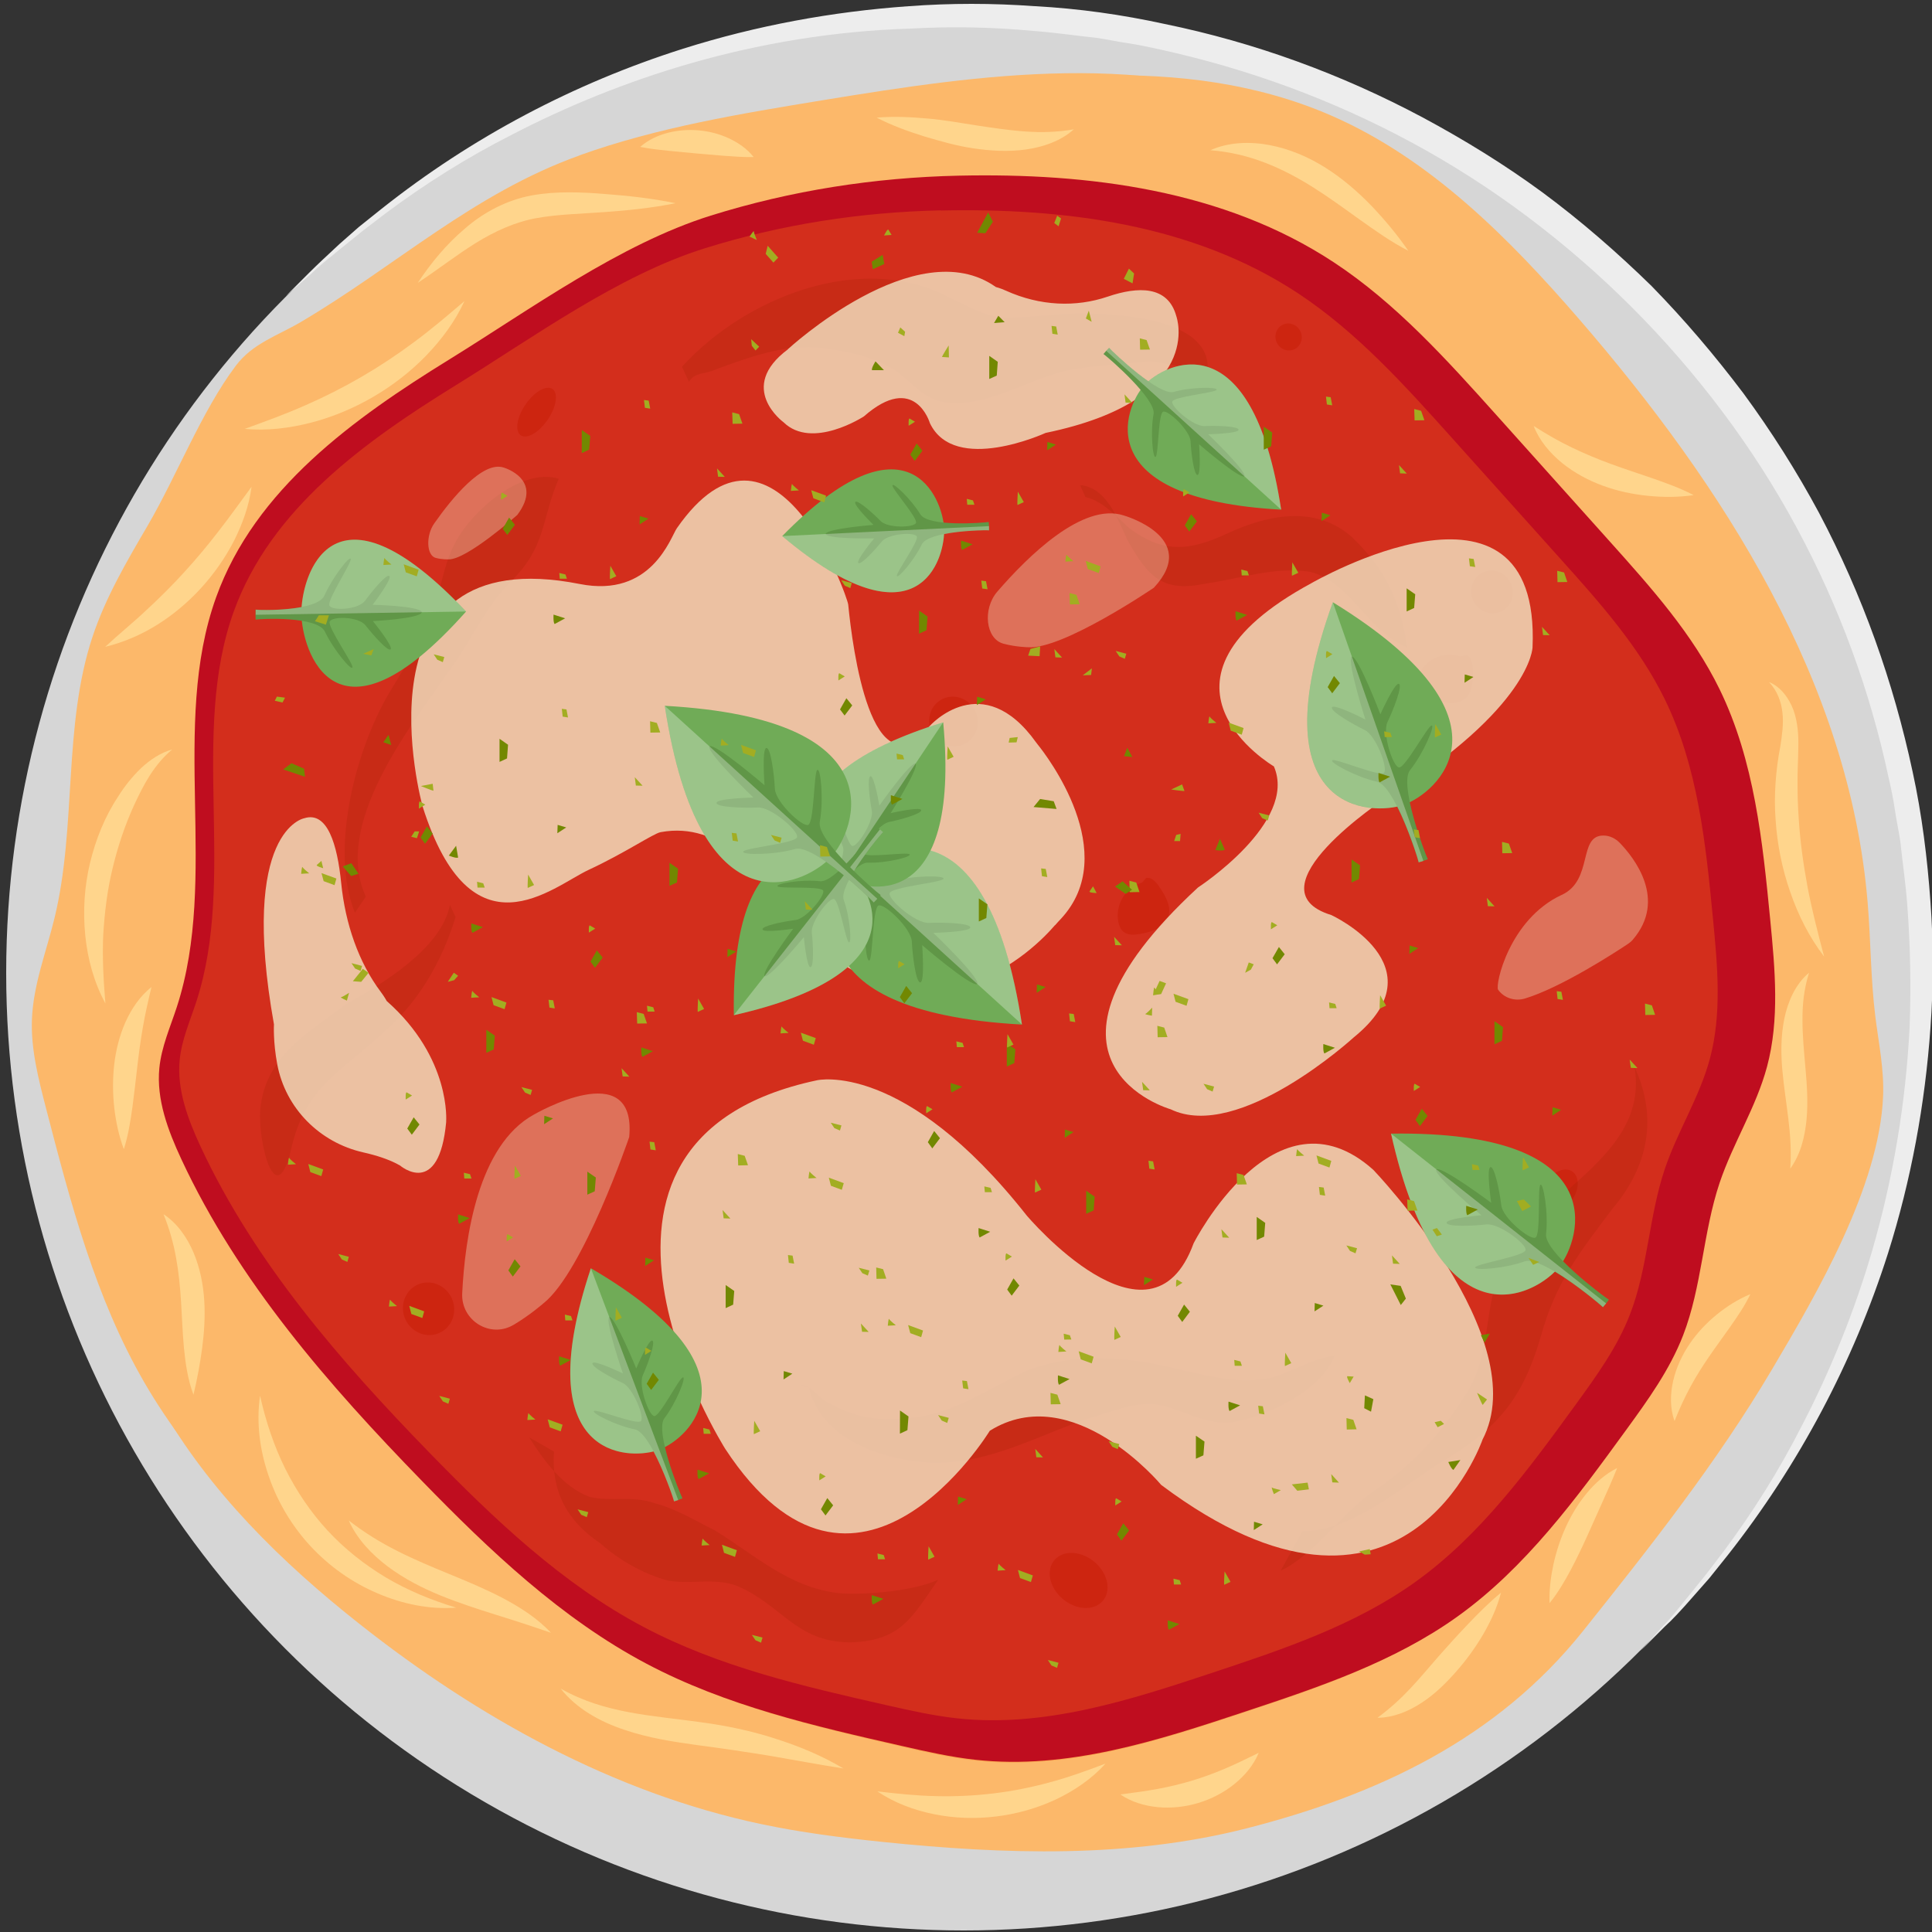 <?xml version="1.0" encoding="UTF-8"?>
<svg id="Ebene_1" xmlns="http://www.w3.org/2000/svg" viewBox="0 0 250 250">
  <rect x="0" y="0" width="250" height="250" fill="#333333" stroke="none"/>
  <defs>
    <style>
      .cls-1 {
        fill: #728801;
      }

      .cls-2 {
        opacity: .81;
      }

      .cls-3 {
        fill: #c61700;
      }

      .cls-4 {
        opacity: .46;
      }

      .cls-4, .cls-5 {
        fill: #f2e3c2;
      }

      .cls-6 {
        fill: #d32e1c;
      }

      .cls-7 {
        fill: #70ab57;
      }

      .cls-8 {
        fill: #fcb86a;
      }

      .cls-9 {
        fill: #bf0d1f;
      }

      .cls-10 {
        fill: #609647;
      }

      .cls-11 {
        fill: #9c1d00;
      }

      .cls-12 {
        fill: #fff;
        opacity: .3;
      }

      .cls-13 {
        fill: #ffd58c;
      }

      .cls-14 {
        fill: #a2ad22;
      }

      .cls-15 {
        opacity: .42;
      }

      .cls-16 {
        opacity: .2;
      }

      .cls-17 {
        fill: #faa450;
      }

      .cls-18 {
        fill: #d6d6d6;
      }

      .cls-19 {
        fill: #ededed;
      }
    </style>
  </defs>
  <g id="Ebene_1-2" data-name="Ebene_1">
    <circle class="cls-18" cx="124.7" cy="125.9" r="123.9"/>
    <path class="cls-19" d="M37,38.3l3.1-3.1c1-1,2.3-2.2,3.8-3.6.8-.7,1.6-1.4,2.5-2.2l3-2.4c11.6-9.2,24.8-16.2,39-20.7,9.5-3,19.3-4.8,29.2-5.5,5.4-.4,10.8-.4,16.3,0,5.7.3,11.3,1.1,16.8,2.3,11.7,2.4,22.9,6.5,33.4,12.1,5.4,2.9,10.6,6.1,15.5,9.7,5,3.7,9.7,7.8,14.1,12.1,4.3,4.4,8.2,9,11.9,13.9,3.6,4.9,6.9,10.1,9.8,15.5,5.6,10.6,9.6,21.8,12.1,33.5,1.2,5.5,1.9,11.2,2.3,16.8.4,5.4.4,10.8,0,16.3-.7,9.9-2.5,19.7-5.5,29.2-4.5,14.1-11.5,27.3-20.7,39l-2.4,3c-.8.9-1.5,1.7-2.2,2.5-1.4,1.6-2.6,2.9-3.6,3.8l-3.1,3.1,2.9-3.2c1-1,2.1-2.4,3.4-4l2.1-2.6,2.3-3c3.8-5.1,7.2-10.5,10.1-16.2,3.8-7.3,6.9-15,9.2-22.9,2.7-9.4,4.3-19,4.8-28.7.2-5.3.1-10.6-.3-15.9-.2-2.7-.6-5.4-.9-8.2-.2-1.4-.5-2.7-.7-4.1s-.5-2.8-.8-4.1c-2.4-11.3-6.4-22.2-11.9-32.4-2.8-5.2-6-10.2-9.6-15-7.2-9.6-15.7-18.1-25.3-25.3-4.8-3.6-9.8-6.8-15-9.6-10.2-5.5-21.1-9.5-32.5-12-1.4-.3-2.7-.6-4.1-.8-1.4-.2-2.7-.5-4.1-.7-2.8-.3-5.5-.7-8.2-.9-5.3-.5-10.6-.6-15.9-.3-9.8.3-19.5,1.9-28.8,4.6-7.9,2.3-15.6,5.4-22.9,9.2-5.7,2.9-11.1,6.3-16.2,10.1l-3,2.3-2.6,2.1c-1.6,1.3-3,2.4-4,3.4l-3.3,2.9Z"/>
  </g>
  <g id="dough">
    <path class="cls-8" d="M78.65,21.06c10.19-3.76,20.96-5.64,31.67-7.49,20.65-3.59,42.69-7.02,62,1.41,12.73,5.56,22.89,15.77,32.03,26.33,18.65,21.56,34.96,47.01,37.32,75.45.41,4.9.39,9.84.99,14.72.43,3.46,1.16,6.92,1.01,10.4-.49,11.69-8.6,25.57-14.39,35.35-7.11,12.01-15.78,22.98-24.46,33.85-11.09,13.87-26.41,21.13-43.44,25.49-15.29,3.92-31.38,3.4-47.11,1.78-5.31-.55-10.62-1.22-15.85-2.33-19.01-4.03-36.53-13.74-51.86-25.85-10.11-7.98-19.51-17.19-25.89-28.41-6.24-10.97-9.36-23.41-12.41-35.66-.94-3.79-1.89-7.64-1.71-11.53.21-4.57,1.95-8.89,3.06-13.32,2.99-12.01,1.3-24.99,5.25-36.71,1.73-5.13,4.49-9.83,7.23-14.49,3.92-6.67,7.19-15.08,11.69-21.09,2.21-2.95,5.43-3.96,8.45-5.77,12.43-7.43,22.52-16.99,36.41-22.11Z"/>
    <path class="cls-8" d="M74.99,20.1c10.13-3.63,20.86-5.39,31.52-7.14,20.57-3.37,42.52-6.57,61.86,1.97,12.75,5.63,22.98,15.85,32.19,26.4,18.8,21.55,35.31,46.93,37.93,75.14.45,4.86.48,9.76,1.13,14.6.46,3.44,1.22,6.87,1.11,10.32-.38,11.58-8.34,25.27-14.02,34.91-6.98,11.84-15.52,22.64-24.09,33.33-10.93,13.65-26.15,20.7-43.09,24.87-15.22,3.74-31.27,3.09-46.98,1.33-5.3-.59-10.6-1.31-15.83-2.46-19-4.17-36.56-13.96-51.97-26.1-10.16-8-19.62-17.22-26.09-28.41-6.33-10.94-9.55-23.29-12.71-35.47-.97-3.76-1.96-7.59-1.82-11.45.17-4.53,1.87-8.79,2.93-13.17,2.88-11.88,1.07-24.76,4.9-36.34,1.68-5.07,4.39-9.71,7.08-14.3,3.85-6.58,7.03-14.89,11.47-20.8,2.18-2.9,5.38-3.88,8.38-5.64,12.33-7.26,22.31-16.64,36.11-21.58Z"/>
    <path class="cls-17" d="M123.35,23.28c16.61-.31,34.03,1.92,48.24,11.34,8,5.31,14.55,12.62,21,19.84,4.87,5.45,9.74,10.91,14.61,16.37,5.27,5.9,10.61,11.91,14.09,19.05,4.5,9.22,5.58,19.64,6.58,29.8.63,6.35,1.25,12.87-.36,18.95-1.39,5.23-4.35,9.83-6.05,14.96-2.12,6.38-2.24,13.42-4.64,19.69-1.71,4.47-4.51,8.36-7.28,12.19-6.36,8.8-12.87,17.76-21.62,24.03-8.12,5.83-17.75,9.05-27.23,12.19-11.17,3.7-22.74,7.45-34.57,6.12-3.23-.36-6.42-1.1-9.6-1.83-11.18-2.58-22.51-5.22-32.75-10.69-10.95-5.84-20.17-14.65-28.91-23.67-12.06-12.46-23.67-25.82-31.04-41.62-1.74-3.72-3.25-7.76-2.87-11.8.26-2.74,1.38-5.28,2.22-7.87,5.41-16.79-1-36.31,4.9-52.9,4.97-13.95,17.62-23.04,29.94-30.65,10.35-6.4,21.81-14.8,33.47-18.43,10.29-3.21,21-4.86,31.86-5.06Z"/>
    <path class="cls-13" d="M178.27,222.26c1.62-1.2,2.96-2.43,4.22-3.77,1.26-1.33,2.42-2.75,3.68-4.18,1.25-1.42,2.51-2.81,3.83-4.19,1.32-1.37,2.67-2.75,4.23-4.03-.51,1.96-1.35,3.75-2.34,5.45-1,1.69-2.16,3.29-3.46,4.76-1.28,1.45-2.72,2.89-4.43,4.01-1.69,1.12-3.68,1.95-5.72,1.97Z"/>
    <path class="cls-13" d="M162.88,226.81c-.67,1.62-1.82,2.97-3.18,4.07-1.36,1.09-2.95,1.91-4.63,2.42-1.68.51-3.46.7-5.2.55-1.73-.16-3.45-.66-4.9-1.65,1.73-.23,3.28-.42,4.81-.71,1.52-.28,2.98-.63,4.42-1.06,1.44-.43,2.85-.95,4.27-1.55,1.43-.6,2.83-1.3,4.4-2.06Z"/>
    <path class="cls-13" d="M109.14,228.84c-3.22-.5-6.34-1.1-9.46-1.63-3.13-.51-6.21-.97-9.36-1.38-3.15-.44-6.39-.92-9.54-2-3.12-1.03-6.21-2.74-8.23-5.33,5.67,3.24,11.82,3.47,18.18,4.36,3.19.43,6.41,1.09,9.5,2.09,3.1.98,6.11,2.22,8.91,3.89Z"/>
    <path class="cls-13" d="M71.32,211.29c-2.45-.85-4.79-1.61-7.18-2.35-2.38-.75-4.77-1.52-7.15-2.49-2.37-.97-4.71-2.17-6.82-3.75-2.09-1.58-3.98-3.56-5.04-5.95,2.05,1.59,4.12,2.86,6.29,3.95,2.17,1.1,4.42,2.04,6.71,2.98,2.29.94,4.63,1.91,6.91,3.1,2.26,1.2,4.5,2.61,6.27,4.52Z"/>
    <path class="cls-13" d="M216.68,183.88c-.6-1.66-.56-3.5-.17-5.21.4-1.72,1.16-3.35,2.14-4.79.98-1.44,2.18-2.7,3.49-3.77,1.32-1.07,2.74-1.98,4.36-2.65-.76,1.58-1.71,2.94-2.64,4.27-.93,1.32-1.86,2.58-2.73,3.85-.87,1.27-1.68,2.55-2.41,3.91-.74,1.36-1.39,2.78-2.04,4.4Z"/>
    <path class="cls-13" d="M231.66,151.22c.15-2.24.01-4.28-.24-6.35-.24-2.07-.58-4.15-.78-6.33-.2-2.19-.21-4.46.25-6.72.46-2.23,1.45-4.5,3.2-5.95-.67,2.14-.87,4.15-.85,6.2,0,2.04.21,4.09.39,6.2.19,2.12.34,4.33.14,6.57-.21,2.22-.77,4.55-2.11,6.38Z"/>
    <path class="cls-13" d="M236.04,123.78c-1.92-2.5-3.36-5.37-4.39-8.37-1.05-3-1.68-6.16-1.89-9.35-.24-3.16.03-6.46.61-9.47.23-1.49.44-2.93.28-4.34-.15-1.42-.65-2.84-1.74-3.99,1.5.59,2.59,2.08,3.17,3.64.57,1.61.66,3.31.62,4.9-.02,1.6-.12,3.06-.1,4.57,0,1.5.04,3,.15,4.49.18,2.99.6,5.96,1.15,8.94.57,2.98,1.33,5.92,2.14,8.98Z"/>
    <path class="cls-13" d="M219.16,64.07c-2,.29-3.96.28-5.92.09-1.96-.2-3.92-.61-5.81-1.3-1.89-.69-3.71-1.67-5.3-2.95-1.57-1.29-2.94-2.89-3.67-4.79,1.7,1.09,3.3,2.01,4.96,2.8,1.65.8,3.33,1.49,5.04,2.12,1.72.63,3.49,1.21,5.28,1.82,1.79.63,3.63,1.27,5.42,2.21Z"/>
    <path class="cls-13" d="M182.25,32.46c-2.28-1.17-4.32-2.64-6.34-4.07-2-1.44-3.95-2.86-5.96-4.13-2-1.26-4.08-2.37-6.27-3.21-2.2-.85-4.51-1.41-7.06-1.61,2.35-1.06,5.12-1.15,7.69-.66,2.59.5,5.05,1.55,7.25,2.95,2.19,1.39,4.14,3.08,5.89,4.89,1.75,1.83,3.34,3.74,4.8,5.85Z"/>
    <path class="cls-13" d="M138.97,16.72c-1.69,1.53-3.99,2.31-6.25,2.63-2.28.31-4.56.17-6.74-.15-2.19-.32-4.29-.93-6.39-1.55-2.09-.66-4.17-1.4-6.15-2.43,2.27-.19,4.45-.07,6.61.12,2.15.18,4.28.58,6.38.9,2.1.31,4.15.63,6.21.77,2.07.15,4.12.11,6.34-.28Z"/>
    <path class="cls-13" d="M97.52,20.32c-1.4.03-2.63-.08-3.83-.16l-3.53-.3-3.52-.33c-1.2-.13-2.43-.25-3.8-.52,1.05-.93,2.3-1.49,3.6-1.83,1.3-.33,2.66-.43,3.99-.31,1.34.12,2.65.46,3.87,1.02,1.21.57,2.35,1.33,3.22,2.43Z"/>
    <path class="cls-13" d="M87.4,26.3c-3.06.61-6.1.93-9.14,1.14-3.04.23-6.09.28-8.86.79-2.75.5-5.33,1.67-7.84,3.22-2.5,1.55-4.9,3.44-7.5,5.15,1.72-2.59,3.69-4.99,6.12-7.04,2.38-2.07,5.4-3.69,8.67-4.28,1.61-.29,3.21-.39,4.77-.39,1.56,0,3.08.08,4.61.21,3.06.23,6.12.56,9.16,1.19Z"/>
    <path class="cls-13" d="M60.1,38.96c-1.2,2.63-2.95,4.97-4.96,7.06-2.02,2.08-4.35,3.88-6.86,5.34-2.51,1.47-5.23,2.6-8.03,3.33-2.81.72-5.71,1.08-8.59.81,2.71-.98,5.31-1.93,7.82-3.04,2.52-1.1,4.94-2.33,7.29-3.69,2.35-1.37,4.62-2.87,6.82-4.51,2.21-1.63,4.32-3.43,6.51-5.3Z"/>
    <path class="cls-13" d="M32.55,62.98c-.31,2.45-1.16,4.79-2.27,7-1.13,2.2-2.56,4.24-4.23,6.08-1.67,1.83-3.58,3.45-5.67,4.76-2.1,1.32-4.38,2.3-6.77,2.88,1.81-1.69,3.65-3.15,5.34-4.76,1.71-1.57,3.34-3.2,4.89-4.9,1.55-1.7,3.03-3.46,4.45-5.31,1.44-1.84,2.79-3.76,4.26-5.74Z"/>
    <path class="cls-13" d="M13.64,129.85c-1.46-2.7-2.31-5.75-2.61-8.85-.31-3.1-.11-6.28.62-9.34.74-3.05,1.92-6.01,3.66-8.62.82-1.32,1.82-2.56,2.96-3.66,1.16-1.07,2.51-1.99,4.01-2.4-2.36,1.98-3.69,4.54-4.92,7.19-1.21,2.64-2.12,5.39-2.79,8.18-.68,2.8-1.03,5.67-1.21,8.58-.13,2.92.02,5.86.28,8.92Z"/>
    <path class="cls-13" d="M16.03,148.71c-.67-1.78-1.04-3.59-1.25-5.42-.2-1.83-.21-3.7,0-5.56.22-1.86.68-3.72,1.45-5.46.78-1.73,1.87-3.36,3.37-4.55-.44,1.85-.83,3.55-1.12,5.25-.3,1.7-.52,3.39-.72,5.11-.2,1.72-.39,3.46-.63,5.23-.25,1.77-.53,3.57-1.1,5.39Z"/>
    <path class="cls-13" d="M25.03,180.47c-.74-1.98-1.03-4.05-1.23-6.06-.18-2.02-.25-4-.37-5.93-.12-1.92-.3-3.81-.64-5.69-.34-1.88-.84-3.72-1.63-5.67,1.78,1.16,3.06,3.02,3.89,4.98.83,1.98,1.25,4.1,1.38,6.19.13,2.09-.01,4.14-.27,6.15-.27,2.01-.63,3.97-1.12,6.02Z"/>
    <path class="cls-13" d="M143.03,228.23c-1.77,1.97-4.02,3.49-6.43,4.63-2.42,1.13-5.04,1.87-7.71,2.19-2.67.33-5.39.24-8.01-.29-2.62-.53-5.16-1.47-7.35-2.96,2.62.31,5.12.57,7.62.62,2.49.06,4.94-.06,7.38-.35,2.44-.29,4.85-.77,7.25-1.42,2.41-.64,4.77-1.49,7.24-2.43Z"/>
    <path class="cls-13" d="M200.51,207.45c-.06-1.75.16-3.42.51-5.06.37-1.64.89-3.24,1.59-4.78.7-1.54,1.59-3.02,2.68-4.35,1.1-1.32,2.39-2.51,3.97-3.3-.65,1.63-1.32,3.09-1.97,4.55l-1.95,4.35c-.66,1.45-1.35,2.9-2.12,4.35-.78,1.44-1.61,2.89-2.72,4.25Z"/>
    <path class="cls-13" d="M59.07,208.03c-3.45.26-6.99-.46-10.23-1.86-3.26-1.38-6.24-3.49-8.67-6.11-2.43-2.63-4.29-5.76-5.42-9.12-1.15-3.34-1.6-6.92-1.1-10.34.75,3.36,1.81,6.51,3.26,9.45,1.47,2.92,3.28,5.62,5.46,7.98,2.18,2.36,4.72,4.38,7.52,6.07,2.81,1.67,5.88,2.95,9.18,3.94Z"/>
  </g>
  <g id="tomatosauce_new">
    <path class="cls-9" d="M124.08,22.73c16.72-.36,34.27,1.82,48.54,11.23,8.04,5.3,14.61,12.61,21.09,19.83,4.89,5.45,9.78,10.91,14.67,16.36,5.29,5.9,10.65,11.9,14.14,19.05,4.5,9.23,5.56,19.67,6.55,29.85.62,6.36,1.22,12.89-.42,18.99-1.41,5.25-4.4,9.87-6.13,15.01-2.15,6.4-2.29,13.46-4.73,19.75-1.74,4.48-4.57,8.39-7.37,12.24-6.43,8.84-13.01,17.83-21.84,24.15-8.2,5.87-17.9,9.12-27.46,12.29-11.26,3.74-22.92,7.53-34.83,6.24-3.25-.35-6.46-1.08-9.66-1.81-11.25-2.56-22.65-5.17-32.96-10.62-11.01-5.82-20.28-14.62-29.05-23.64-12.11-12.45-23.77-25.81-31.14-41.62-1.74-3.73-3.26-7.77-2.86-11.82.27-2.75,1.41-5.29,2.26-7.9,5.49-16.84-.91-36.39,5.09-53.03,5.04-14,17.81-23.14,30.24-30.81,10.44-6.45,22.01-14.89,33.76-18.57,10.37-3.24,21.16-4.93,32.1-5.17Z"/>
    <path class="cls-6" d="M121.72,27.24c15.92-.34,32.62,1.74,46.21,10.69,7.65,5.04,13.91,12,20.07,18.87,4.66,5.19,9.31,10.38,13.97,15.57,5.04,5.61,10.14,11.33,13.46,18.13,4.29,8.78,5.3,18.73,6.23,28.41.59,6.06,1.16,12.27-.4,18.08-1.34,5-4.19,9.39-5.84,14.29-2.05,6.09-2.18,12.81-4.5,18.8-1.65,4.27-4.35,7.98-7.01,11.65-6.12,8.42-12.39,16.98-20.79,22.99-7.8,5.58-17.04,8.68-26.14,11.7-10.72,3.56-21.82,7.17-33.15,5.93-3.09-.34-6.15-1.03-9.2-1.72-10.71-2.43-21.56-4.92-31.37-10.11-10.48-5.54-19.3-13.92-27.65-22.5-11.53-11.85-22.62-24.57-29.64-39.62-1.65-3.55-3.1-7.39-2.72-11.25.26-2.62,1.34-5.04,2.15-7.52,5.23-16.03-.86-34.63,4.84-50.48,4.8-13.33,16.96-22.02,28.79-29.33,9.94-6.14,20.95-14.18,32.14-17.68,9.87-3.09,20.15-4.69,30.55-4.92Z"/>
    <g class="cls-15">
      <path class="cls-3" d="M147.77,114.22c-2.1.53-3.53,2.92-3.05,5.12.1.45.28.9.62,1.2.58.51,1.42.44,2.15.32,1.56-.25,3.36-.88,3.74-2.45.31-1.27-.47-2.55-1.21-3.65-.41-.62-1.02-1.31-1.72-1.14"/>
      <path class="cls-3" d="M188.96,84.96c-2.07-.77-4.58.36-5.36,2.42-.16.42-.26.89-.13,1.33.21.74.96,1.17,1.65,1.5,1.46.69,3.32,1.2,4.5.14.95-.85.99-2.34.96-3.66-.02-.74-.15-1.65-.83-1.91"/>
      <path class="cls-3" d="M142.85,206.96c-1,1.43-3.27,1.49-5.08.14-1.81-1.35-2.47-3.61-1.47-5.04,1-1.43,3.27-1.49,5.08-.14,1.81,1.35,2.47,3.61,1.47,5.04Z"/>
      <path class="cls-3" d="M70.83,54.37c-1.15,1.65-2.7,2.51-3.47,1.94-.77-.58-.47-2.38.68-4.02,1.15-1.65,2.7-2.51,3.47-1.94.77.58.47,2.38-.68,4.02Z"/>
      <path class="cls-3" d="M203.46,155.2c-.91,1.31-2.38,1.83-3.27,1.17-.89-.67-.87-2.27.04-3.58.91-1.31,2.38-1.83,3.27-1.17.89.67.87,2.27-.04,3.58Z"/>
      <path class="cls-3" d="M58.17,171.39c-1.05,1.51-3.12,1.82-4.62.69-1.5-1.12-1.86-3.25-.81-4.76,1.05-1.51,3.12-1.82,4.62-.69,1.5,1.12,1.86,3.25.82,4.76Z"/>
      <path class="cls-3" d="M125.94,95.28c-.99,1.43-2.95,1.72-4.37.66-1.42-1.06-1.77-3.08-.77-4.5s2.95-1.72,4.37-.66,1.77,3.08.77,4.5Z"/>
      <path class="cls-3" d="M195.27,78.24c-.85,1.22-2.52,1.47-3.74.56s-1.51-2.63-.66-3.85c.85-1.22,2.52-1.47,3.74-.56,1.21.91,1.51,2.63.66,3.85Z"/>
      <path class="cls-3" d="M168.14,44.65c-.54.77-1.6.93-2.37.36-.77-.58-.96-1.67-.42-2.45.54-.77,1.6-.93,2.37-.36.77.58.96,1.67.42,2.45Z"/>
    </g>
    <g id="overlay">
      <g class="cls-16">
        <path class="cls-11" d="M88.25,47.46c8.12-8.96,23.25-15.03,34.57-8.95,3.59,1.64,5.09,2.83,8.74,2.56,3.26-.1,6.34-.58,9.21-.5,4.79.14,15.5.84,15.51,6.97-2.69.3-4.97-.53-7.45-.79-2.69.3-5.95.4-9.03.89-5.38.61-10.28,4.3-15.85,4.52-4.22.07-5.3-2.26-8.12-4.26-2.64-1.61-5.3-2.26-8.35-2.74-5.15-.92-9.99.86-14.83,2.63-1.55.72-2.69.3-3.5,1.62"/>
      </g>
      <g class="cls-16">
        <path class="cls-11" d="M58.95,118.66c-1.69,5.51-4.53,10.6-8.86,14.5-5.91,5.58-10.37,7.17-12.33,15.16-1.99,8.95-4.4-.32-4.08-4.72.58-6.88,6.23-9.97,11.13-13.66,4.48-2.55,12.28-7.11,13.41-12.83"/>
      </g>
      <g class="cls-16">
        <path class="cls-11" d="M71.68,187.83c-.35,5.36,1.84,9.06,5.98,11.86,2.43,2.18,5.63,4,8.86,4.86,3.05.47,5.95-.4,8.8.64,5.87,2.47,7.64,7.31,14.73,7.33,6.52-.19,7.95-3.22,11.35-8.1-3.11,1.44-9.45,2.02-12.89,1.73-6.49-.77-10.78-4.92-16.05-8.14-2.46-1.22-5.09-2.83-7.75-3.49-2.84-1.04-5.74-.17-8.41-.82-3.41-1.25-5.99-4.77-7.82-7.7"/>
      </g>
      <g class="cls-16">
        <path class="cls-11" d="M104.69,179.6c1.72,6.76,9.5,9.29,15.81,9.66,7.66.22,13.9-3.62,20.87-5.9,2.51-.69,4.84-1.77,7.72-1.69,3.44.29,6.44,2.68,10.09,2.4,4.43-.64,11.81-4.06,13.47-8.61-2.69.3-5.23,1.95-8.13,2.83-3.86.85-7.09-.02-11.28-.91-6.47-1.72-13.92-2.52-20.31-.02-5.83,2.7-9.95,6.03-16.47,6.22-3.65.28-6.31-.38-9.52-2.19-1.32-.81-1.86-1.97-3.39-2.21"/>
      </g>
      <g class="cls-16">
        <path class="cls-11" d="M168.54,198.14c5.74.17,12.61-5.38,16.92-8.32,7.8-4.56,11.35-8.1,13.91-16.84,1.93-7.03,4.92-10.78,9.3-16.59,4.57-5.42,5.9-11.71,2.84-18.31,2.12,12.71-15.25,16.99-17.87,27.65-1.69,5.51-.88,10.32-4.28,15.21-3.01,4.7-6.77,8.81-11.46,11.93-4.3,2.94-7.91,8.39-12.19,10.38"/>
      </g>
      <g class="cls-16">
        <path class="cls-11" d="M47.34,116.02c-4.33-9.33,5.82-22.06,10.62-29.01,3.19-4.31,4.65-8.3,8.2-11.83,4.54-4.47,3.87-7.94,6.14-13.23-4.94-1.49-11.24,4.27-13.27,8.04-1.82,3.2-2.14,7.6-3.57,10.63-1.43,3.02-3.04,5.66-4.65,8.3-4.62,7.34-8.28,20.84-4.88,29.18"/>
      </g>
      <g class="cls-16">
        <path class="cls-11" d="M140.46,64.32c2.09.45,3.95,2.42,5.63,4,4.31,3.19,7.58,3.1,12.63.75s11.42-3.88,16.28.48c4.29,4.15,6.27,8.42,7.06,14.2-5.3-2.26-7.23-8.45-12.55-9.76-4.58-.71-9.03.89-13.46,1.52-5.59,1.18-7.45-.79-10.18-5.66-1.26-2.72-2.68-6.79-6.12-7.08"/>
      </g>
    </g>
  </g>
  <g id="mozarella_new" class="cls-2">
    <path class="cls-5" d="M191.83,186.31s-10.15,29.38-41.57,5.84c0,0-11.42-13.72-22.18-7.01,0,0-17.22,28.25-34.23,2.35,0,0-25.22-39.83,11.86-47.7,0,0,11.25-2.66,27.14,17.49,0,0,16.01,18.97,21.6,3.61,0,0,10.57-20.88,23.26-9.51,0,0,20.98,21.9,14.11,34.94Z"/>
    <path class="cls-5" d="M151.45,143.53s-20.99-6,3.57-28.69c0,0,12.96-8.43,9.82-15.67,0,0-18.72-10.95,4.86-23.71,0,0,29.71-17.19,28.61,8.3,0,0-.12,7.72-18.98,19.5,0,0-17.97,11.81-7.05,15.15,0,0,14.26,6.6,2.89,15.83,0,0-14.86,13.6-23.71,9.29Z"/>
    <path class="cls-5" d="M136.5,119.73c-2.24,2.62-16.97,18.26-34.8-1.25-.68-.75-1.27-1.57-1.78-2.45-1.63-2.79-6.58-9.8-14.43-8.35-.94.17-4.57,2.67-9.3,4.87s-15.18,11.79-21.51-8.21c0,0-9.59-34.69,20.34-28.77,9.3,1.84,11.76-6.06,12.56-7.21,12.47-17.91,22.07,8.73,22.18,9.88.55,5.63,3.02,24.71,10.49,15.76.16-.19,6.89-7.64,13.83,2.08.06.09.13.18.2.26,1.09,1.35,10.95,14.07,2.97,22.59-.24.26-.49.52-.72.79Z"/>
    <path class="cls-4" d="M66.46,171.43c-3.02,1.8-6.82-.55-6.65-4.07.35-7.19,2.05-19.18,9.27-23.13,0,0,13.32-7.76,12.34,2.9,0,0-5.95,17.44-11.1,21.52,0,0-1.69,1.49-3.85,2.78Z"/>
    <path class="cls-4" d="M129.84,83.29c-2.29-.61-2.73-4.47-.8-6.72,3.96-4.59,11.05-11.58,16.34-9.88,0,0,10.01,2.83,3.93,9.36,0,0-11.86,8.07-16.3,7.7,0,0-1.54-.02-3.18-.46Z"/>
    <path class="cls-4" d="M202.09,115.8c4.12-1.91,2.07-7.71,5.4-7.68.81,0,1.56.38,2.12.96,1.82,1.89,6.15,7.31,1.67,12.52-.18.21-.39.39-.62.54-1.63,1.09-8.67,5.66-13.34,7.07-1.28.38-2.68-.05-3.46-1.13-.43-.6,1.43-9.13,8.22-12.28Z"/>
    <path class="cls-5" d="M101.95,45.19s16.62-15.36,26.91-8.05c0,0,.55.13,1.3.47,4.44,2.01,9.07,2.17,13.19.77,3.89-1.32,7.79-1.46,8.87,2.55,0,0,3.91,10.78-16.92,15.09,0,0-11.77,5.42-14.97-1.26,0,0-1.94-6.67-8.54-.88,0,0-6.7,4.38-10.4.76,0,0-6.12-4.45.57-9.44Z"/>
    <path class="cls-4" d="M56.37,72.19c-1.19-.33-1.28-2.89-.18-4.46,2.26-3.22,6.27-8.16,9.01-7.22,0,0,5.19,1.52,1.74,6.12,0,0-6.57,5.84-8.9,5.75,0,0-.81.04-1.66-.19Z"/>
    <path class="cls-5" d="M57.73,145.15s.69-8.22-7.69-15.62c0,0-.28-.53-.76-1.17-2.87-3.81-4.6-8.82-5.13-14.09-.5-4.99-1.78-9.34-4.78-8.39,0,0-8.42,1.47-3.92,26.67,0,0-.13,2.23.43,5.19,1.07,5.68,5.5,10.11,11.13,11.38,1.66.37,3.41.92,4.76,1.7,0,0,5.05,4.35,5.97-5.68Z"/>
  </g>
  <g id="basilikum">
    <g>
      <g>
        <path class="cls-7" d="M180,146.69c6.35,28.36,19.04,20.69,21.79,17.2,2.75-3.49,7.27-17.61-21.79-17.2Z"/>
        <path class="cls-10" d="M199.33,153.3c-.4.36.07,6.51-.65,6.85-.72.34-4.22-2.54-4.41-4.16-.19-1.62-.85-5.09-1.41-4.96-.55.13.1,4.61.1,4.61,0,0-6.26-4.68-7.1-4.34l-.04.05c-.14.89,5.87,5.9,5.87,5.9,0,0-4.51.4-4.5.97s3.53.41,5.15.22c1.62-.19,5.23,2.55,5.07,3.32-.16.78-6.25,1.75-6.51,2.22-.26.47,3.82.18,6.36-.75,2.16-.79,9.44,5.23,10.15,5.93.29-.31.57-.68.78-.98-.83-.52-8.39-6.21-8.13-8.5.32-2.69-.35-6.73-.75-6.36Z"/>
      </g>
      <path class="cls-12" d="M207.83,168.66l-27.83-21.97s0,0,0,0c5.98,26.71,17.58,21.46,21.21,17.85,2.73,1.63,5.77,4.17,6.21,4.6.14-.15.28-.32.41-.48Z"/>
    </g>
    <g>
      <g>
        <path class="cls-7" d="M76.46,164.11c-8.31,24.92,5.09,24.9,8.85,23.48,3.76-1.42,13.84-10.24-8.85-23.48Z"/>
        <path class="cls-10" d="M88.35,178.24c-.48.1-2.98,5.07-3.69,5-.71-.07-2.08-3.93-1.48-5.28.61-1.35,1.71-4.34,1.22-4.49-.49-.16-2.07,3.61-2.07,3.61,0,0-2.67-6.55-3.47-6.67l-.05.02c-.52.63,1.8,7.3,1.8,7.3,0,0-3.68-1.79-3.94-1.35-.26.44,2.54,1.96,3.89,2.57,1.35.61,2.86,4.41,2.38,4.94-.49.53-5.65-1.56-6.07-1.32-.42.25,2.87,1.92,5.28,2.39,2.04.39,4.87,8.45,5.09,9.32.37-.11.76-.26,1.07-.4-.4-.79-3.6-8.72-2.33-10.37,1.5-1.94,2.87-5.37,2.39-5.28Z"/>
      </g>
      <path class="cls-12" d="M87.76,194.1l-11.3-29.99s0,0,0,0c-7.82,23.47,3.61,24.82,8.1,23.71,1.36,2.54,2.52,5.92,2.66,6.46.18-.05.36-.12.54-.18Z"/>
    </g>
    <g>
      <g>
        <path class="cls-7" d="M172.47,77.93c-9.85,27.35,4.98,27.67,9.17,26.21,4.19-1.47,15.58-10.97-9.17-26.21Z"/>
        <path class="cls-10" d="M185.25,93.88c-.53.09-3.43,5.53-4.22,5.43-.79-.1-2.2-4.41-1.49-5.88.71-1.47,2.01-4.75,1.47-4.94-.54-.19-2.39,3.94-2.39,3.94,0,0-2.78-7.31-3.67-7.47l-.06.02c-.59.68,1.79,8.13,1.79,8.13,0,0-4.02-2.08-4.32-1.59s2.76,2.23,4.23,2.94c1.47.71,3.05,4.96,2.5,5.53-.55.57-6.21-1.87-6.68-1.62-.47.26,3.12,2.2,5.77,2.78,2.24.49,5.17,9.48,5.39,10.44.41-.11.85-.27,1.19-.41-.43-.88-3.75-9.74-2.3-11.53,1.71-2.11,3.31-5.87,2.78-5.77Z"/>
      </g>
      <path class="cls-12" d="M184.18,111.4l-11.71-33.47h0c-9.27,25.75,3.33,27.54,8.34,26.44,1.43,2.84,2.64,6.61,2.77,7.22.2-.05.4-.12.6-.19Z"/>
    </g>
    <g>
      <g>
        <path class="cls-7" d="M165.78,65.95c-3.78-24.77-15.15-18.93-17.72-16.09-2.58,2.84-7.3,14.71,17.72,16.09Z"/>
        <path class="cls-10" d="M149.54,59.12c.37-.29.33-5.6.97-5.85.64-.25,3.48,2.44,3.55,3.84.07,1.41.43,4.43.91,4.35.48-.08.19-3.97.19-3.97,0,0,5.11,4.4,5.85,4.16l.03-.04c.17-.76-4.7-5.42-4.7-5.42,0,0,3.9-.08,3.93-.57s-3.01-.56-4.42-.49c-1.41.07-4.35-2.5-4.16-3.16.19-.66,5.48-1.13,5.73-1.52.25-.39-3.27-.39-5.52.26-1.9.55-7.81-5.06-8.38-5.7-.26.25-.53.55-.73.8.69.49,6.85,5.84,6.48,7.79-.43,2.3-.1,5.81.27,5.52Z"/>
      </g>
      <path class="cls-12" d="M143.15,45.4l22.63,20.55s0,0,0,0c-3.56-23.33-13.85-19.51-17.18-16.61-2.25-1.57-4.71-3.93-5.07-4.33-.13.12-.26.26-.38.39Z"/>
    </g>
    <g>
      <g>
        <path class="cls-7" d="M101.22,69.37c17.78,14.96,21.13,2.82,20.95-1.01-.18-3.83-4.69-15.59-20.95,1.01Z"/>
        <path class="cls-10" d="M115.48,62.82c-.04.46,3.29,4.21,3.05,4.84-.24.63-3.66.71-4.58-.24-.92-.95-3.03-2.85-3.28-2.45-.25.4,2.36,2.95,2.36,2.95,0,0-5.89.46-6.19,1.15v.05c.37.66,6.28.55,6.28.55,0,0-2.35,2.8-2.06,3.17s2.2-1.72,3.03-2.75c.82-1.04,4.24-1.28,4.54-.68.3.6-2.67,4.65-2.58,5.11.09.46,2.25-2.03,3.23-4.07.83-1.73,7.96-1.89,8.71-1.83,0-.36-.02-.77-.05-1.08-.73.13-7.86.66-8.85-.99-1.17-1.94-3.56-4.2-3.61-3.74Z"/>
      </g>
      <path class="cls-12" d="M127.97,68.08l-26.75,1.29h0c16.74,14.09,20.69,4.14,20.94-.26,2.36-.47,5.35-.52,5.82-.48,0-.18,0-.36,0-.54Z"/>
    </g>
    <g>
      <g>
        <path class="cls-7" d="M60.31,79.13c-17.61-18.63-21.38-4.26-21.31.33.07,4.58,4.28,18.83,21.31-.33Z"/>
        <path class="cls-10" d="M45.62,86.36c.06-.55-3.22-5.17-2.96-5.91.26-.74,3.74-.7,4.65.48.91,1.18,2.99,3.53,3.25,3.07.27-.46-2.31-3.63-2.31-3.63,0,0,6-.3,6.33-1.12v-.06c-.35-.8-6.36-.93-6.36-.93,0,0,2.47-3.24,2.19-3.7s-2.29,1.96-3.16,3.16c-.87,1.2-4.35,1.35-4.63.62-.28-.73,2.85-5.45,2.77-6-.08-.55-2.35,2.33-3.41,4.72-.89,2.03-8.15,1.93-8.91,1.82-.02.44,0,.92.01,1.3.75-.13,8.01-.46,8.96,1.55,1.13,2.37,3.49,5.17,3.55,4.62Z"/>
      </g>
      <path class="cls-12" d="M33.09,79.55l27.22-.42s0,0,0,0c-16.58-17.54-20.9-5.82-21.29-.57-2.42.46-5.45.4-5.93.33,0,.21,0,.43,0,.65Z"/>
    </g>
    <g>
      <g>
        <g>
          <path class="cls-7" d="M132.24,132.58c-4.59-30.1-18.4-23-21.53-19.56-3.13,3.45-8.87,17.88,21.53,19.56Z"/>
          <path class="cls-10" d="M112.51,124.28c.44-.35.4-6.81,1.17-7.11.78-.3,4.23,2.96,4.31,4.67.08,1.71.52,5.38,1.11,5.28.59-.09.23-4.82.23-4.82,0,0,6.21,5.35,7.11,5.05l.04-.05c.21-.92-5.71-6.59-5.71-6.59,0,0,4.74-.1,4.78-.69s-3.66-.68-5.37-.6c-1.71.08-5.29-3.04-5.06-3.84.22-.8,6.66-1.37,6.96-1.85.31-.48-3.98-.47-6.71.32-2.31.67-9.49-6.15-10.18-6.93-.32.31-.65.67-.89.97.83.6,8.32,7.1,7.88,9.47-.52,2.79-.12,7.06.32,6.71Z"/>
        </g>
        <path class="cls-12" d="M104.74,107.6l27.5,24.97s0,0,0,0c-4.32-28.35-16.82-23.7-20.88-20.19-2.74-1.9-5.73-4.77-6.16-5.26-.16.15-.31.31-.46.47Z"/>
      </g>
      <g>
        <g>
          <path class="cls-7" d="M122.05,93.47c-23.94,7.39-16.49,17.77-13.3,19.9,3.18,2.13,15.63,5.05,13.3-19.9Z"/>
          <path class="cls-10" d="M117.68,110.54c-.34-.32-5.59.5-5.93-.09-.34-.6,1.9-3.8,3.28-4.08,1.38-.27,4.31-1.08,4.17-1.55-.15-.47-3.95.4-3.95.4,0,0,3.6-5.7,3.25-6.4l-.04-.03c-.78-.06-4.67,5.45-4.67,5.45,0,0-.65-3.85-1.14-3.8s-.11,3.06.16,4.44c.27,1.38-1.83,4.67-2.51,4.59-.68-.09-1.93-5.25-2.35-5.44-.42-.19.1,3.29,1.08,5.42.83,1.8-3.85,8.47-4.4,9.13.29.22.62.45.9.61.39-.75,4.77-7.64,6.75-7.56,2.34.09,5.76-.76,5.42-1.08Z"/>
        </g>
        <path class="cls-12" d="M105.06,118.88l16.99-25.42s0,0,0,0c-22.55,6.96-17.25,16.57-13.9,19.45-1.22,2.46-3.19,5.24-3.53,5.65.14.11.29.22.44.32Z"/>
      </g>
      <g>
        <g>
          <path class="cls-7" d="M94.96,131.37c24.44-5.53,17.81-16.45,14.8-18.82-3.01-2.37-15.2-6.24-14.8,18.82Z"/>
          <path class="cls-10" d="M100.62,114.69c.31.34,5.61-.07,5.9.55.29.62-2.18,3.64-3.58,3.81-1.4.17-4.38.74-4.27,1.22.11.48,3.97-.09,3.97-.09,0,0-4.03,5.41-3.73,6.13l.04.03c.77.12,5.07-5.07,5.07-5.07,0,0,.36,3.89.85,3.88s.34-3.04.18-4.44c-.17-1.4,2.19-4.52,2.86-4.38.67.14,1.52,5.38,1.93,5.61.41.22.15-3.29-.66-5.49-.68-1.86,4.49-8.15,5.09-8.76-.27-.25-.59-.49-.85-.68-.44.72-5.34,7.25-7.31,7.02-2.32-.27-5.8.31-5.49.66Z"/>
        </g>
        <path class="cls-12" d="M113.85,107.33l-18.89,24.03s0,0,0,0c23.02-5.2,18.47-15.2,15.35-18.32,1.4-2.36,3.58-4.98,3.96-5.36-.13-.12-.27-.24-.41-.35Z"/>
      </g>
      <g>
        <g>
          <path class="cls-7" d="M86.02,91.33c4.59,30.1,18.4,23,21.53,19.56,3.13-3.45,8.87-17.88-21.53-19.56Z"/>
          <path class="cls-10" d="M105.75,99.63c-.44.35-.4,6.81-1.17,7.11-.78.3-4.23-2.96-4.31-4.67-.08-1.71-.52-5.38-1.11-5.28-.59.09-.23,4.82-.23,4.82,0,0-6.21-5.35-7.11-5.05l-.04.05c-.21.92,5.71,6.59,5.71,6.59,0,0-4.74.1-4.78.69s3.66.68,5.37.6c1.71-.08,5.29,3.04,5.06,3.84-.22.8-6.66,1.37-6.96,1.85-.31.48,3.98.47,6.71-.32,2.31-.67,9.49,6.15,10.18,6.93.32-.31.65-.67.89-.97-.83-.6-8.32-7.1-7.88-9.47.52-2.79.12-7.06-.32-6.71Z"/>
        </g>
        <path class="cls-12" d="M113.52,116.3l-27.5-24.97h0c4.32,28.35,16.82,23.7,20.88,20.19,2.74,1.9,5.73,4.77,6.16,5.26.16-.15.31-.31.46-.47Z"/>
      </g>
    </g>
  </g>
  <g>
    <polygon class="cls-1" points="65.05 68.42 65.88 66.97 66.63 67.91 65.64 69.22 65.05 68.42"/>
    <polygon class="cls-1" points="75.28 58.63 75.28 55.64 76.38 56.41 76.24 58.18 75.28 58.63"/>
    <polygon class="cls-1" points="82.76 67.86 82.79 66.78 83.91 67.11 82.76 67.86"/>
    <path class="cls-1" d="M71.77,80.75c-.21-.22-.14-1.22-.14-1.22l1.5.48-1.36.74Z"/>
    <polygon class="cls-14" points="52.51 74.06 52.24 73.02 54.17 73.72 53.93 74.58 52.51 74.06"/>
    <polygon class="cls-14" points="83.45 52.77 83.33 51.76 83.94 51.84 84.14 52.88 83.45 52.77"/>
    <polygon class="cls-14" points="92.92 61.69 92.78 60.61 93.79 61.71 92.92 61.69"/>
    <polygon class="cls-14" points="94.8 54.84 94.75 53.36 95.64 53.59 96.07 54.82 94.8 54.84"/>
    <path class="cls-14" d="M78.93,74.94c-.05-.26.05-1.73.05-1.73l.77,1.35-.82.38Z"/>
    <polygon class="cls-14" points="56.59 85.37 56.12 84.67 57.49 85.02 57.3 85.68 56.59 85.37"/>
    <path class="cls-14" d="M49.61,73.1s.09-1.04.17-.86.87.81.87.81l-1.04.06Z"/>
    <path class="cls-14" d="M64.85,64.68s-.06-1.04.14-.92c.2.12.68.4.68.4l-.82.52Z"/>
    <polygon class="cls-14" points="72.43 74.89 72.37 74.14 73.17 74.34 73.36 74.89 72.43 74.89"/>
  </g>
  <g>
    <polygon class="cls-1" points="117.79 58.84 118.61 57.39 119.36 58.32 118.37 59.64 117.79 58.84"/>
    <polygon class="cls-1" points="128.01 49.04 128.01 46.05 129.11 46.82 128.98 48.6 128.01 49.04"/>
    <polygon class="cls-1" points="135.49 58.27 135.53 57.19 136.64 57.53 135.49 58.27"/>
    <path class="cls-1" d="M124.5,71.17c-.21-.22-.14-1.22-.14-1.22l1.5.48-1.36.74Z"/>
    <polygon class="cls-14" points="105.25 64.48 104.97 63.43 106.9 64.14 106.66 65 105.25 64.48"/>
    <polygon class="cls-14" points="136.18 43.19 136.07 42.17 136.67 42.25 136.87 43.3 136.18 43.19"/>
    <polygon class="cls-14" points="145.65 52.1 145.51 51.03 146.52 52.13 145.65 52.1"/>
    <polygon class="cls-14" points="147.53 45.25 147.49 43.78 148.37 44.01 148.8 45.23 147.53 45.25"/>
    <path class="cls-14" d="M131.66,65.35c-.05-.26.05-1.73.05-1.73l.77,1.35-.82.38Z"/>
    <polygon class="cls-14" points="109.32 75.79 108.85 75.08 110.22 75.44 110.03 76.1 109.32 75.79"/>
    <path class="cls-14" d="M102.34,63.51s.09-1.04.17-.86.87.81.87.81l-1.04.06Z"/>
    <path class="cls-14" d="M117.58,55.09s-.06-1.04.14-.92c.2.12.68.4.68.4l-.82.52Z"/>
    <polygon class="cls-14" points="125.16 65.31 125.1 64.55 125.9 64.75 126.09 65.31 125.16 65.31"/>
  </g>
  <g>
    <polygon class="cls-1" points="54.42 108.38 55.24 106.93 55.99 107.87 55 109.18 54.42 108.38"/>
    <polygon class="cls-1" points="64.64 98.59 64.64 95.6 65.74 96.37 65.61 98.14 64.64 98.59"/>
    <polygon class="cls-1" points="72.12 107.82 72.16 106.74 73.27 107.07 72.12 107.82"/>
    <path class="cls-1" d="M61.13,120.71c-.21-.22-.14-1.22-.14-1.22l1.5.48-1.36.74Z"/>
    <polygon class="cls-14" points="41.88 114.02 41.6 112.98 43.53 113.68 43.29 114.54 41.88 114.02"/>
    <polygon class="cls-14" points="72.81 92.73 72.7 91.72 73.3 91.8 73.5 92.84 72.81 92.73"/>
    <polygon class="cls-14" points="82.28 101.65 82.14 100.57 83.15 101.67 82.28 101.65"/>
    <polygon class="cls-14" points="84.16 94.8 84.12 93.33 85 93.55 85.43 94.78 84.16 94.8"/>
    <path class="cls-14" d="M68.29,114.9c-.05-.26.05-1.73.05-1.73l.77,1.35-.82.38Z"/>
    <polygon class="cls-14" points="45.95 125.33 45.48 124.63 46.85 124.99 46.66 125.64 45.95 125.33"/>
    <path class="cls-14" d="M38.97,113.06s.09-1.04.17-.86.87.81.87.81l-1.04.06Z"/>
    <path class="cls-14" d="M54.21,104.64s-.06-1.04.14-.92c.2.12.68.4.68.4l-.82.52Z"/>
    <polygon class="cls-14" points="61.79 114.85 61.73 114.1 62.53 114.3 62.72 114.85 61.79 114.85"/>
  </g>
  <g>
    <polygon class="cls-1" points="108.7 91.8 109.52 90.35 110.28 91.28 109.29 92.59 108.7 91.8"/>
    <polygon class="cls-1" points="118.92 82 118.93 79.01 120.03 79.78 119.89 81.55 118.92 82"/>
    <polygon class="cls-1" points="126.41 91.23 126.44 90.15 127.56 90.49 126.41 91.23"/>
    <path class="cls-1" d="M115.42,104.12c-.21-.22-.14-1.22-.14-1.22l1.5.48-1.36.74Z"/>
    <polygon class="cls-14" points="96.16 97.44 95.89 96.39 97.82 97.09 97.58 97.95 96.16 97.44"/>
    <polygon class="cls-14" points="127.1 76.15 126.98 75.13 127.59 75.21 127.79 76.25 127.1 76.15"/>
    <polygon class="cls-14" points="136.57 85.06 136.43 83.99 137.43 85.09 136.57 85.06"/>
    <polygon class="cls-14" points="138.44 78.21 138.4 76.74 139.29 76.97 139.71 78.19 138.44 78.21"/>
    <path class="cls-14" d="M122.58,98.31c-.05-.26.05-1.73.05-1.73l.77,1.35-.82.38Z"/>
    <polygon class="cls-14" points="100.23 108.75 99.76 108.04 101.14 108.4 100.95 109.06 100.23 108.75"/>
    <path class="cls-14" d="M93.26,96.47s.09-1.04.17-.86.87.81.87.81l-1.04.06Z"/>
    <path class="cls-14" d="M108.49,88.05s-.06-1.04.14-.92c.2.12.68.4.68.4l-.82.52Z"/>
    <polygon class="cls-14" points="116.08 98.26 116.01 97.51 116.82 97.71 117 98.26 116.08 98.26"/>
  </g>
  <g>
    <polygon class="cls-1" points="153.31 67.99 154.13 66.54 154.88 67.47 153.89 68.78 153.31 67.99"/>
    <polygon class="cls-1" points="163.53 58.19 163.53 55.2 164.63 55.97 164.49 57.75 163.53 58.19"/>
    <polygon class="cls-1" points="171.01 67.42 171.04 66.34 172.16 66.68 171.01 67.42"/>
    <path class="cls-1" d="M160.02,80.31c-.21-.22-.14-1.22-.14-1.22l1.5.48-1.36.74Z"/>
    <polygon class="cls-14" points="140.76 73.63 140.49 72.58 142.42 73.29 142.18 74.15 140.76 73.63"/>
    <polygon class="cls-14" points="171.7 52.34 171.58 51.32 172.19 51.4 172.39 52.45 171.7 52.34"/>
    <polygon class="cls-14" points="181.17 61.25 181.03 60.18 182.04 61.28 181.17 61.25"/>
    <polygon class="cls-14" points="183.05 54.4 183 52.93 183.89 53.16 184.32 54.38 183.05 54.4"/>
    <path class="cls-14" d="M167.18,74.5c-.05-.26.05-1.73.05-1.73l.77,1.35-.82.38Z"/>
    <polygon class="cls-14" points="144.84 84.94 144.37 84.23 145.74 84.59 145.55 85.25 144.84 84.94"/>
    <path class="cls-14" d="M137.86,72.66s.09-1.04.17-.86.87.81.87.81l-1.04.06Z"/>
    <path class="cls-14" d="M153.1,64.24s-.06-1.04.14-.92c.2.12.68.4.68.4l-.82.52Z"/>
    <polygon class="cls-14" points="160.68 74.46 160.62 73.7 161.42 73.9 161.61 74.46 160.68 74.46"/>
  </g>
  <g>
    <polygon class="cls-1" points="171.8 88.91 172.62 87.47 173.38 88.4 172.39 89.71 171.8 88.91"/>
    <polygon class="cls-1" points="182.02 79.12 182.02 76.13 183.13 76.9 182.99 78.67 182.02 79.12"/>
    <polygon class="cls-1" points="189.51 88.35 189.54 87.27 190.66 87.6 189.51 88.35"/>
    <path class="cls-1" d="M178.52,101.24c-.21-.22-.14-1.22-.14-1.22l1.5.48-1.36.74Z"/>
    <polygon class="cls-14" points="159.26 94.55 158.99 93.51 160.92 94.21 160.68 95.07 159.26 94.55"/>
    <polygon class="cls-14" points="190.2 73.27 190.08 72.25 190.69 72.33 190.89 73.37 190.2 73.27"/>
    <polygon class="cls-14" points="199.67 82.18 199.53 81.11 200.53 82.2 199.67 82.18"/>
    <polygon class="cls-14" points="201.54 75.33 201.5 73.86 202.39 74.08 202.81 75.31 201.54 75.33"/>
    <path class="cls-14" d="M185.68,95.43c-.05-.26.05-1.73.05-1.73l.77,1.35-.82.38Z"/>
    <polygon class="cls-14" points="163.33 105.87 162.86 105.16 164.24 105.52 164.05 106.18 163.33 105.87"/>
    <path class="cls-14" d="M156.36,93.59s.09-1.04.17-.86.87.81.87.81l-1.04.06Z"/>
    <path class="cls-14" d="M171.59,85.17s-.06-1.04.14-.92c.2.12.68.4.68.4l-.82.52Z"/>
    <polygon class="cls-14" points="179.18 95.38 179.11 94.63 179.92 94.83 180.1 95.38 179.18 95.38"/>
  </g>
  <g>
    <polygon class="cls-1" points="76.41 124.43 77.23 122.98 77.99 123.91 76.99 125.23 76.41 124.43"/>
    <polygon class="cls-1" points="86.63 114.63 86.63 111.64 87.74 112.41 87.6 114.19 86.63 114.63"/>
    <polygon class="cls-1" points="94.12 123.86 94.15 122.78 95.27 123.12 94.12 123.86"/>
    <path class="cls-1" d="M83.13,136.76c-.21-.22-.14-1.22-.14-1.22l1.5.48-1.36.74Z"/>
    <polygon class="cls-14" points="63.87 130.07 63.6 129.02 65.53 129.73 65.29 130.59 63.87 130.07"/>
    <polygon class="cls-14" points="94.81 108.78 94.69 107.77 95.3 107.84 95.5 108.89 94.81 108.78"/>
    <polygon class="cls-14" points="104.28 117.69 104.14 116.62 105.14 117.72 104.28 117.69"/>
    <polygon class="cls-14" points="106.15 110.84 106.11 109.37 107 109.6 107.42 110.82 106.15 110.84"/>
    <path class="cls-14" d="M90.29,130.94c-.05-.26.05-1.73.05-1.73l.77,1.35-.82.38Z"/>
    <polygon class="cls-14" points="67.94 141.38 67.47 140.67 68.85 141.03 68.66 141.69 67.94 141.38"/>
    <path class="cls-14" d="M60.97,129.1s.09-1.04.17-.86.87.81.87.81l-1.04.06Z"/>
    <path class="cls-14" d="M76.2,120.68s-.06-1.04.14-.92c.2.12.68.4.68.4l-.82.52Z"/>
    <polygon class="cls-14" points="83.79 130.9 83.72 130.14 84.53 130.34 84.71 130.9 83.79 130.9"/>
  </g>
  <g>
    <polygon class="cls-1" points="83.68 179.06 84.5 177.62 85.25 178.55 84.26 179.86 83.68 179.06"/>
    <polygon class="cls-1" points="93.9 169.27 93.9 166.28 95.01 167.05 94.87 168.82 93.9 169.27"/>
    <polygon class="cls-1" points="101.39 178.5 101.42 177.42 102.53 177.75 101.39 178.5"/>
    <path class="cls-1" d="M90.4,191.39c-.21-.22-.14-1.22-.14-1.22l1.5.48-1.36.74Z"/>
    <polygon class="cls-14" points="71.14 184.7 70.87 183.66 72.8 184.36 72.55 185.22 71.14 184.7"/>
    <polygon class="cls-14" points="102.07 163.41 101.96 162.4 102.56 162.48 102.76 163.52 102.07 163.41"/>
    <polygon class="cls-14" points="111.55 172.33 111.4 171.26 112.41 172.35 111.55 172.33"/>
    <polygon class="cls-14" points="113.42 165.48 113.38 164.01 114.27 164.23 114.69 165.46 113.42 165.48"/>
    <path class="cls-14" d="M97.55,185.58c-.05-.26.05-1.73.05-1.73l.77,1.35-.82.38Z"/>
    <polygon class="cls-14" points="75.21 196.01 74.74 195.31 76.12 195.67 75.93 196.32 75.21 196.01"/>
    <path class="cls-14" d="M68.24,183.74s.09-1.04.17-.86.87.81.87.81l-1.04.06Z"/>
    <path class="cls-14" d="M83.47,175.32s-.06-1.04.14-.92c.2.12.68.4.68.4l-.82.52Z"/>
    <polygon class="cls-14" points="91.06 185.53 90.99 184.78 91.8 184.98 91.98 185.53 91.06 185.53"/>
  </g>
  <g>
    <polygon class="cls-1" points="65.78 164.39 66.6 162.94 67.35 163.87 66.36 165.19 65.78 164.39"/>
    <polygon class="cls-1" points="76 154.59 76 151.61 77.1 152.37 76.96 154.15 76 154.59"/>
    <polygon class="cls-1" points="83.48 163.82 83.51 162.74 84.63 163.08 83.48 163.82"/>
    <path class="cls-1" d="M72.49,176.72c-.21-.22-.14-1.22-.14-1.22l1.5.48-1.36.74Z"/>
    <polygon class="cls-14" points="53.23 170.03 52.96 168.98 54.89 169.69 54.65 170.55 53.23 170.03"/>
    <polygon class="cls-14" points="84.17 148.74 84.05 147.73 84.66 147.8 84.86 148.85 84.17 148.74"/>
    <polygon class="cls-14" points="93.64 157.65 93.5 156.58 94.51 157.68 93.64 157.65"/>
    <polygon class="cls-14" points="95.52 150.81 95.47 149.33 96.36 149.56 96.79 150.78 95.52 150.81"/>
    <path class="cls-14" d="M79.65,170.9c-.05-.26.05-1.73.05-1.73l.77,1.35-.82.38Z"/>
    <polygon class="cls-14" points="57.31 181.34 56.84 180.63 58.21 180.99 58.02 181.65 57.31 181.34"/>
    <path class="cls-14" d="M50.33,169.06s.09-1.04.17-.86.87.81.87.81l-1.04.06Z"/>
    <path class="cls-14" d="M65.57,160.64s-.06-1.04.14-.92c.2.12.68.4.68.4l-.82.52Z"/>
    <polygon class="cls-14" points="73.15 170.86 73.09 170.11 73.89 170.3 74.08 170.86 73.15 170.86"/>
  </g>
  <g>
    <polygon class="cls-1" points="120.06 147.8 120.88 146.35 121.63 147.28 120.64 148.6 120.06 147.8"/>
    <polygon class="cls-1" points="130.28 138.01 130.28 135.02 131.39 135.79 131.25 137.56 130.28 138.01"/>
    <polygon class="cls-1" points="137.77 147.24 137.8 146.16 138.91 146.49 137.77 147.24"/>
    <path class="cls-1" d="M126.77,160.13c-.21-.22-.14-1.22-.14-1.22l1.5.48-1.36.74Z"/>
    <polygon class="cls-14" points="107.52 153.44 107.25 152.39 109.18 153.1 108.93 153.96 107.52 153.44"/>
    <polygon class="cls-14" points="138.45 132.15 138.34 131.14 138.94 131.21 139.14 132.26 138.45 132.15"/>
    <polygon class="cls-14" points="147.93 141.07 147.78 139.99 148.79 141.09 147.93 141.07"/>
    <polygon class="cls-14" points="149.8 134.22 149.76 132.74 150.65 132.97 151.07 134.2 149.8 134.22"/>
    <path class="cls-14" d="M133.93,154.32c-.05-.26.05-1.73.05-1.73l.77,1.35-.82.38Z"/>
    <polygon class="cls-14" points="111.59 164.75 111.12 164.05 112.5 164.4 112.3 165.06 111.59 164.75"/>
    <path class="cls-14" d="M104.62,152.48s.09-1.04.17-.86.87.81.87.81l-1.04.06Z"/>
    <path class="cls-14" d="M119.85,144.06s-.06-1.04.14-.92c.2.12.68.4.68.4l-.82.52Z"/>
    <polygon class="cls-14" points="127.44 154.27 127.37 153.52 128.18 153.71 128.36 154.27 127.44 154.27"/>
  </g>
  <g>
    <polygon class="cls-1" points="164.66 123.99 165.49 122.54 166.24 123.48 165.25 124.79 164.66 123.99"/>
    <polygon class="cls-1" points="174.89 114.2 174.89 111.21 175.99 111.98 175.85 113.75 174.89 114.2"/>
    <polygon class="cls-1" points="182.37 123.43 182.4 122.35 183.52 122.68 182.37 123.43"/>
    <path class="cls-1" d="M171.38,136.32c-.21-.22-.14-1.22-.14-1.22l1.5.48-1.36.74Z"/>
    <polygon class="cls-14" points="152.12 129.63 151.85 128.59 153.78 129.29 153.54 130.15 152.12 129.63"/>
    <polygon class="cls-14" points="183.06 108.34 182.94 107.33 183.55 107.41 183.75 108.45 183.06 108.34"/>
    <polygon class="cls-14" points="192.53 117.26 192.39 116.18 193.39 117.28 192.53 117.26"/>
    <polygon class="cls-14" points="194.4 110.41 194.36 108.94 195.25 109.16 195.68 110.39 194.4 110.41"/>
    <path class="cls-14" d="M178.54,130.51c-.05-.26.05-1.73.05-1.73l.77,1.35-.82.38Z"/>
    <polygon class="cls-14" points="156.2 140.94 155.73 140.24 157.1 140.6 156.91 141.25 156.2 140.94"/>
    <path class="cls-14" d="M149.22,128.67s.09-1.04.17-.86.87.81.87.81l-1.04.06Z"/>
    <path class="cls-14" d="M164.46,120.25s-.06-1.04.14-.92c.2.12.68.4.68.4l-.82.52Z"/>
    <polygon class="cls-14" points="172.04 130.46 171.98 129.71 172.78 129.91 172.96 130.46 172.04 130.46"/>
  </g>
  <g>
    <polygon class="cls-1" points="183.16 144.92 183.98 143.47 184.73 144.4 183.74 145.72 183.16 144.92"/>
    <polygon class="cls-1" points="193.38 135.13 193.38 132.14 194.49 132.91 194.35 134.68 193.38 135.13"/>
    <polygon class="cls-1" points="200.87 144.36 200.9 143.27 202.01 143.61 200.87 144.36"/>
    <path class="cls-1" d="M189.87,157.25c-.21-.22-.14-1.22-.14-1.22l1.5.48-1.36.74Z"/>
    <polygon class="cls-14" points="170.62 150.56 170.35 149.51 172.27 150.22 172.03 151.08 170.62 150.56"/>
    <polygon class="cls-14" points="201.55 129.27 201.44 128.26 202.04 128.33 202.24 129.38 201.55 129.27"/>
    <polygon class="cls-14" points="211.03 138.18 210.88 137.11 211.89 138.21 211.03 138.18"/>
    <polygon class="cls-14" points="212.9 131.34 212.86 129.86 213.75 130.09 214.17 131.32 212.9 131.34"/>
    <path class="cls-14" d="M197.03,151.44c-.05-.26.05-1.73.05-1.73l.77,1.35-.82.38Z"/>
    <polygon class="cls-14" points="174.69 161.87 174.22 161.16 175.6 161.52 175.4 162.18 174.69 161.87"/>
    <path class="cls-14" d="M167.72,149.59s.09-1.04.17-.86.87.81.87.81l-1.04.06Z"/>
    <path class="cls-14" d="M182.95,141.17s-.06-1.04.14-.92c.2.12.68.4.68.4l-.82.52Z"/>
    <polygon class="cls-14" points="190.54 151.39 190.47 150.64 191.28 150.83 191.46 151.39 190.54 151.39"/>
  </g>
  <g>
    <polygon class="cls-1" points="116.44 129.03 117.26 127.58 118.02 128.52 117.02 129.83 116.44 129.03"/>
    <polygon class="cls-1" points="126.66 119.24 126.66 116.25 127.77 117.02 127.63 118.79 126.66 119.24"/>
    <polygon class="cls-1" points="134.15 128.47 134.18 127.39 135.3 127.72 134.15 128.47"/>
    <path class="cls-1" d="M123.16,141.36c-.21-.22-.14-1.22-.14-1.22l1.5.48-1.36.74Z"/>
    <polygon class="cls-14" points="103.9 134.67 103.63 133.63 105.56 134.33 105.31 135.19 103.9 134.67"/>
    <polygon class="cls-14" points="134.83 113.38 134.72 112.37 135.32 112.44 135.52 113.49 134.83 113.38"/>
    <polygon class="cls-14" points="144.31 122.3 144.16 121.22 145.17 122.32 144.31 122.3"/>
    <polygon class="cls-14" points="146.18 115.45 146.14 113.97 147.03 114.2 147.45 115.43 146.18 115.45"/>
    <path class="cls-14" d="M130.32,135.55c-.05-.26.05-1.73.05-1.73l.77,1.35-.82.38Z"/>
    <polygon class="cls-14" points="107.97 145.98 107.5 145.28 108.88 145.63 108.69 146.29 107.97 145.98"/>
    <path class="cls-14" d="M101,133.71s.09-1.04.17-.86.87.81.87.81l-1.04.06Z"/>
    <path class="cls-14" d="M116.23,125.29s-.06-1.04.14-.92c.2.12.68.4.68.4l-.82.52Z"/>
    <polygon class="cls-14" points="123.82 135.5 123.75 134.75 124.56 134.95 124.74 135.5 123.82 135.5"/>
  </g>
  <g>
    <polygon class="cls-1" points="106.23 195.3 107.05 193.85 107.81 194.79 106.82 196.1 106.23 195.3"/>
    <polygon class="cls-1" points="116.45 185.51 116.46 182.52 117.56 183.29 117.42 185.06 116.45 185.51"/>
    <polygon class="cls-1" points="123.94 194.74 123.97 193.66 125.09 193.99 123.94 194.74"/>
    <path class="cls-1" d="M112.95,207.63c-.21-.22-.14-1.22-.14-1.22l1.5.48-1.36.74Z"/>
    <polygon class="cls-14" points="93.69 200.94 93.42 199.89 95.35 200.6 95.11 201.46 93.69 200.94"/>
    <polygon class="cls-14" points="124.63 179.65 124.51 178.64 125.12 178.71 125.32 179.76 124.63 179.65"/>
    <polygon class="cls-14" points="134.1 188.57 133.96 187.49 134.96 188.59 134.1 188.57"/>
    <polygon class="cls-14" points="135.97 181.72 135.93 180.24 136.82 180.47 137.25 181.7 135.97 181.72"/>
    <path class="cls-14" d="M120.11,201.82c-.05-.26.05-1.73.05-1.73l.77,1.35-.82.38Z"/>
    <polygon class="cls-14" points="97.76 212.25 97.29 211.55 98.67 211.9 98.48 212.56 97.76 212.25"/>
    <path class="cls-14" d="M90.79,199.98s.09-1.04.17-.86.87.81.87.81l-1.04.06Z"/>
    <path class="cls-14" d="M106.02,191.56s-.06-1.04.14-.92c.2.12.68.4.68.4l-.82.52Z"/>
    <polygon class="cls-14" points="113.61 201.77 113.54 201.02 114.35 201.22 114.53 201.77 113.61 201.77"/>
  </g>
  <g>
    <polygon class="cls-1" points="130.33 166.87 131.15 165.42 131.9 166.35 130.91 167.66 130.33 166.87"/>
    <polygon class="cls-1" points="140.55 157.07 140.55 154.08 141.65 154.85 141.52 156.62 140.55 157.07"/>
    <polygon class="cls-1" points="148.03 166.3 148.07 165.22 149.18 165.56 148.03 166.3"/>
    <path class="cls-1" d="M137.04,179.19c-.21-.22-.14-1.22-.14-1.22l1.5.48-1.36.74Z"/>
    <polygon class="cls-14" points="117.79 172.51 117.51 171.46 119.44 172.17 119.2 173.03 117.79 172.51"/>
    <polygon class="cls-14" points="148.72 151.22 148.61 150.2 149.21 150.28 149.41 151.33 148.72 151.22"/>
    <polygon class="cls-14" points="158.19 160.13 158.05 159.06 159.06 160.16 158.19 160.13"/>
    <polygon class="cls-14" points="160.07 153.28 160.03 151.81 160.91 152.04 161.34 153.26 160.07 153.28"/>
    <path class="cls-14" d="M144.2,173.38c-.05-.26.05-1.73.05-1.73l.77,1.35-.82.38Z"/>
    <polygon class="cls-14" points="121.86 183.82 121.39 183.11 122.77 183.47 122.57 184.13 121.86 183.82"/>
    <path class="cls-14" d="M114.88,171.54s.09-1.04.17-.86.87.81.87.81l-1.04.06Z"/>
    <path class="cls-14" d="M130.12,163.12s-.06-1.04.14-.92c.2.12.68.4.68.4l-.82.52Z"/>
    <polygon class="cls-14" points="137.71 173.34 137.64 172.58 138.44 172.78 138.63 173.33 137.71 173.34"/>
  </g>
  <g>
    <polygon class="cls-1" points="144.53 198.56 145.35 197.11 146.11 198.04 145.11 199.36 144.53 198.56"/>
    <polygon class="cls-1" points="154.75 188.76 154.75 185.78 155.86 186.54 155.72 188.32 154.75 188.76"/>
    <polygon class="cls-1" points="162.24 197.99 162.27 196.91 163.39 197.25 162.24 197.99"/>
    <path class="cls-1" d="M151.25,210.89c-.21-.22-.14-1.22-.14-1.22l1.5.48-1.36.74Z"/>
    <polygon class="cls-14" points="131.99 204.2 131.72 203.15 133.65 203.86 133.4 204.72 131.99 204.2"/>
    <polygon class="cls-14" points="162.93 182.91 162.81 181.9 163.41 181.97 163.62 183.02 162.93 182.91"/>
    <polygon class="cls-14" points="172.4 191.82 172.26 190.75 173.26 191.85 172.4 191.82"/>
    <polygon class="cls-14" points="174.27 184.98 174.23 183.5 175.12 183.73 175.54 184.95 174.27 184.98"/>
    <path class="cls-14" d="M158.41,205.07c-.05-.26.05-1.73.05-1.73l.77,1.35-.82.38Z"/>
    <polygon class="cls-14" points="136.06 215.51 135.59 214.8 136.97 215.16 136.78 215.82 136.06 215.51"/>
    <path class="cls-14" d="M129.09,203.23s.09-1.04.17-.86.87.81.87.81l-1.04.06Z"/>
    <path class="cls-14" d="M144.32,194.81s-.06-1.04.14-.92c.2.12.68.4.68.4l-.82.52Z"/>
    <polygon class="cls-14" points="151.91 205.03 151.84 204.28 152.65 204.47 152.83 205.03 151.91 205.03"/>
  </g>
  <g>
    <polygon class="cls-1" points="176.53 182.22 176.62 180.56 177.71 181.05 177.41 182.67 176.53 182.22"/>
    <polygon class="cls-1" points="181.26 168.87 179.91 166.2 181.24 166.39 181.92 168.04 181.26 168.87"/>
    <polygon class="cls-1" points="192.09 173.75 191.63 172.77 192.78 172.57 192.09 173.75"/>
    <path class="cls-1" d="M188.08,190.21c-.29-.1-.67-1.03-.67-1.03l1.56-.25-.89,1.27Z"/>
    <polygon class="cls-14" points="167.87 192.9 167.16 192.08 169.2 191.85 169.37 192.72 167.87 192.9"/>
    <polygon class="cls-14" points="185.92 159.97 185.36 159.11 185.94 158.91 186.58 159.75 185.92 159.97"/>
    <polygon class="cls-14" points="198.39 163.67 197.78 162.77 199.17 163.3 198.39 163.67"/>
    <polygon class="cls-14" points="196.98 156.71 196.28 155.41 197.18 155.21 198.11 156.12 196.98 156.71"/>
    <path class="cls-14" d="M191.86,181.8c-.16-.21-.73-1.57-.73-1.57l1.29.86-.56.71Z"/>
    <polygon class="cls-14" points="176.6 201.17 175.86 200.75 177.25 200.45 177.37 201.12 176.6 201.17"/>
    <path class="cls-14" d="M164.84,193.34s-.39-.97-.24-.85,1.14.33,1.14.33l-.9.52Z"/>
    <path class="cls-14" d="M174.66,178.97s-.52-.9-.29-.89c.23.02.79.05.79.05l-.5.84Z"/>
    <polygon class="cls-14" points="186.03 184.68 185.64 184.03 186.44 183.85 186.86 184.26 186.03 184.68"/>
  </g>
  <g>
    <polygon class="cls-1" points="152.4 170.26 153.22 168.81 153.97 169.74 152.98 171.06 152.4 170.26"/>
    <polygon class="cls-1" points="162.62 160.46 162.62 157.47 163.72 158.24 163.58 160.02 162.62 160.46"/>
    <polygon class="cls-1" points="170.1 169.69 170.13 168.61 171.25 168.95 170.1 169.69"/>
    <path class="cls-1" d="M159.11,182.59c-.21-.22-.14-1.22-.14-1.22l1.5.48-1.36.74Z"/>
    <polygon class="cls-14" points="139.85 175.9 139.58 174.85 141.51 175.56 141.27 176.42 139.85 175.9"/>
    <polygon class="cls-14" points="170.79 154.61 170.67 153.59 171.28 153.67 171.48 154.72 170.79 154.61"/>
    <polygon class="cls-14" points="180.26 163.52 180.12 162.45 181.13 163.55 180.26 163.52"/>
    <polygon class="cls-14" points="182.14 156.67 182.09 155.2 182.98 155.43 183.41 156.65 182.14 156.67"/>
    <path class="cls-14" d="M166.27,176.77c-.05-.26.05-1.73.05-1.73l.77,1.35-.82.38Z"/>
    <polygon class="cls-14" points="143.93 187.21 143.46 186.5 144.83 186.86 144.64 187.52 143.93 187.21"/>
    <path class="cls-14" d="M136.95,174.93s.09-1.04.17-.86.87.81.87.81l-1.04.06Z"/>
    <path class="cls-14" d="M152.19,166.51s-.06-1.04.14-.92c.2.12.68.4.68.4l-.82.52Z"/>
    <polygon class="cls-14" points="159.77 176.73 159.71 175.97 160.51 176.17 160.7 176.73 159.77 176.73"/>
  </g>
  <g>
    <polygon class="cls-1" points="52.7 146.03 53.53 144.58 54.28 145.51 53.29 146.83 52.7 146.03"/>
    <polygon class="cls-1" points="62.93 136.24 62.93 133.25 64.03 134.01 63.89 135.79 62.93 136.24"/>
    <polygon class="cls-1" points="70.41 145.47 70.44 144.38 71.56 144.72 70.41 145.47"/>
    <path class="cls-1" d="M59.42,158.36c-.21-.22-.14-1.22-.14-1.22l1.5.48-1.36.74Z"/>
    <polygon class="cls-14" points="40.16 151.67 39.89 150.62 41.82 151.33 41.58 152.19 40.16 151.67"/>
    <polygon class="cls-14" points="71.1 130.38 70.98 129.37 71.59 129.44 71.79 130.49 71.1 130.38"/>
    <polygon class="cls-14" points="80.57 139.29 80.43 138.22 81.44 139.32 80.57 139.29"/>
    <polygon class="cls-14" points="82.45 132.45 82.4 130.97 83.29 131.2 83.72 132.43 82.45 132.45"/>
    <path class="cls-14" d="M66.58,152.54c-.05-.26.05-1.73.05-1.73l.77,1.35-.82.38Z"/>
    <polygon class="cls-14" points="44.24 162.98 43.77 162.27 45.14 162.63 44.95 163.29 44.24 162.98"/>
    <path class="cls-14" d="M37.26,150.7s.09-1.04.17-.86.87.81.87.81l-1.04.06Z"/>
    <path class="cls-14" d="M52.5,142.28s-.06-1.04.14-.92c.2.12.68.4.68.4l-.82.52Z"/>
    <polygon class="cls-14" points="60.08 152.5 60.02 151.75 60.82 151.94 61.01 152.5 60.08 152.5"/>
  </g>
  <g>
    <polygon class="cls-1" points="145.65 115.66 144.28 114.72 145.26 114.04 146.49 115.14 145.65 115.66"/>
    <polygon class="cls-1" points="136.72 104.68 133.74 104.43 134.59 103.39 136.35 103.68 136.72 104.68"/>
    <polygon class="cls-1" points="146.52 97.96 145.45 97.84 145.87 96.76 146.52 97.96"/>
    <path class="cls-1" d="M158.48,109.96c-.24.19-1.22.04-1.22.04l.6-1.46.63,1.42Z"/>
    <polygon class="cls-14" points="150.26 128.61 149.19 128.8 150.05 126.93 150.89 127.24 150.26 128.61"/>
    <polygon class="cls-14" points="131.54 96.06 130.52 96.09 130.65 95.49 131.7 95.38 131.54 96.06"/>
    <polygon class="cls-14" points="141.19 87.34 140.11 87.39 141.29 86.48 141.19 87.34"/>
    <polygon class="cls-14" points="134.52 84.91 133.04 84.84 133.34 83.97 134.6 83.64 134.52 84.91"/>
    <path class="cls-14" d="M153.27,102.35c-.26.03-1.72-.19-1.72-.19l1.41-.66.31.85Z"/>
    <polygon class="cls-14" points="161.86 125.47 161.12 125.88 161.59 124.54 162.23 124.78 161.86 125.47"/>
    <path class="cls-14" d="M149.06,131.43s-1.03-.17-.84-.24.87-.8.87-.8l-.03,1.04Z"/>
    <path class="cls-14" d="M141.9,115.56s-1.04-.03-.91-.22c.14-.19.45-.65.45-.65l.46.86Z"/>
    <polygon class="cls-14" points="152.7 108.83 151.94 108.83 152.2 108.04 152.77 107.9 152.7 108.83"/>
  </g>
  <g>
    <polygon class="cls-1" points="45.44 113.36 44.34 112.11 45.46 111.7 46.39 113.06 45.44 113.36"/>
    <polygon class="cls-1" points="39.47 100.52 36.64 99.56 37.72 98.76 39.35 99.47 39.47 100.52"/>
    <polygon class="cls-1" points="50.62 96.41 49.6 96.04 50.28 95.09 50.62 96.41"/>
    <path class="cls-1" d="M59.28,110.97c-.28.13-1.2-.26-1.2-.26l.94-1.27.26,1.53Z"/>
    <polygon class="cls-14" points="46.74 127.05 45.66 126.97 46.95 125.37 47.69 125.88 46.74 127.05"/>
    <polygon class="cls-14" points="36.56 90.9 35.56 90.68 35.83 90.14 36.88 90.28 36.56 90.9"/>
    <polygon class="cls-14" points="48.05 84.81 46.99 84.6 48.35 84 48.05 84.81"/>
    <polygon class="cls-14" points="42.17 80.83 40.76 80.39 41.26 79.62 42.56 79.62 42.17 80.83"/>
    <path class="cls-14" d="M56.08,102.32c-.26-.04-1.62-.61-1.62-.61l1.53-.29.1.9Z"/>
    <polygon class="cls-14" points="58.76 126.84 57.94 127.05 58.72 125.87 59.28 126.26 58.76 126.84"/>
    <path class="cls-14" d="M44.89,129.48s-.95-.42-.76-.44,1.04-.57,1.04-.57l-.28,1Z"/>
    <path class="cls-14" d="M41.83,112.35s-1-.28-.83-.43c.18-.15.59-.52.59-.52l.23.95Z"/>
    <polygon class="cls-14" points="53.95 108.46 53.21 108.28 53.66 107.58 54.24 107.58 53.95 108.46"/>
  </g>
  <g>
    <polygon class="cls-1" points="112.8 33.86 114.21 32.98 114.43 34.16 112.93 34.84 112.8 33.86"/>
    <polygon class="cls-1" points="126.45 30.12 127.87 27.49 128.48 28.69 127.51 30.18 126.45 30.12"/>
    <polygon class="cls-1" points="128.63 41.8 129.18 40.86 130 41.69 128.63 41.8"/>
    <path class="cls-1" d="M112.83,47.9c-.08-.3.46-1.14.46-1.14l1.09,1.14h-1.55Z"/>
    <polygon class="cls-14" points="99.08 32.85 99.34 31.8 100.7 33.34 100.08 33.98 99.08 32.85"/>
    <polygon class="cls-14" points="136.42 28.86 136.8 27.91 137.3 28.27 136.98 29.28 136.42 28.86"/>
    <polygon class="cls-14" points="140.51 41.21 140.89 40.2 141.26 41.64 140.51 41.21"/>
    <polygon class="cls-14" points="145.42 36.08 146.08 34.76 146.75 35.39 146.55 36.67 145.42 36.08"/>
    <path class="cls-14" d="M121.89,46.2c.08-.25.87-1.5.87-1.5l.03,1.55-.9-.06Z"/>
    <polygon class="cls-14" points="97.28 44.74 97.2 43.89 98.24 44.86 97.76 45.35 97.28 44.74"/>
    <path class="cls-14" d="M96.99,30.62s.57-.87.56-.68.38,1.12.38,1.12l-.94-.45Z"/>
    <path class="cls-14" d="M114.4,30.47s.45-.94.56-.74c.12.2.41.67.41.67l-.97.07Z"/>
    <polygon class="cls-14" points="116.2 43.06 116.5 42.37 117.12 42.93 117.02 43.5 116.2 43.06"/>
  </g>
</svg>